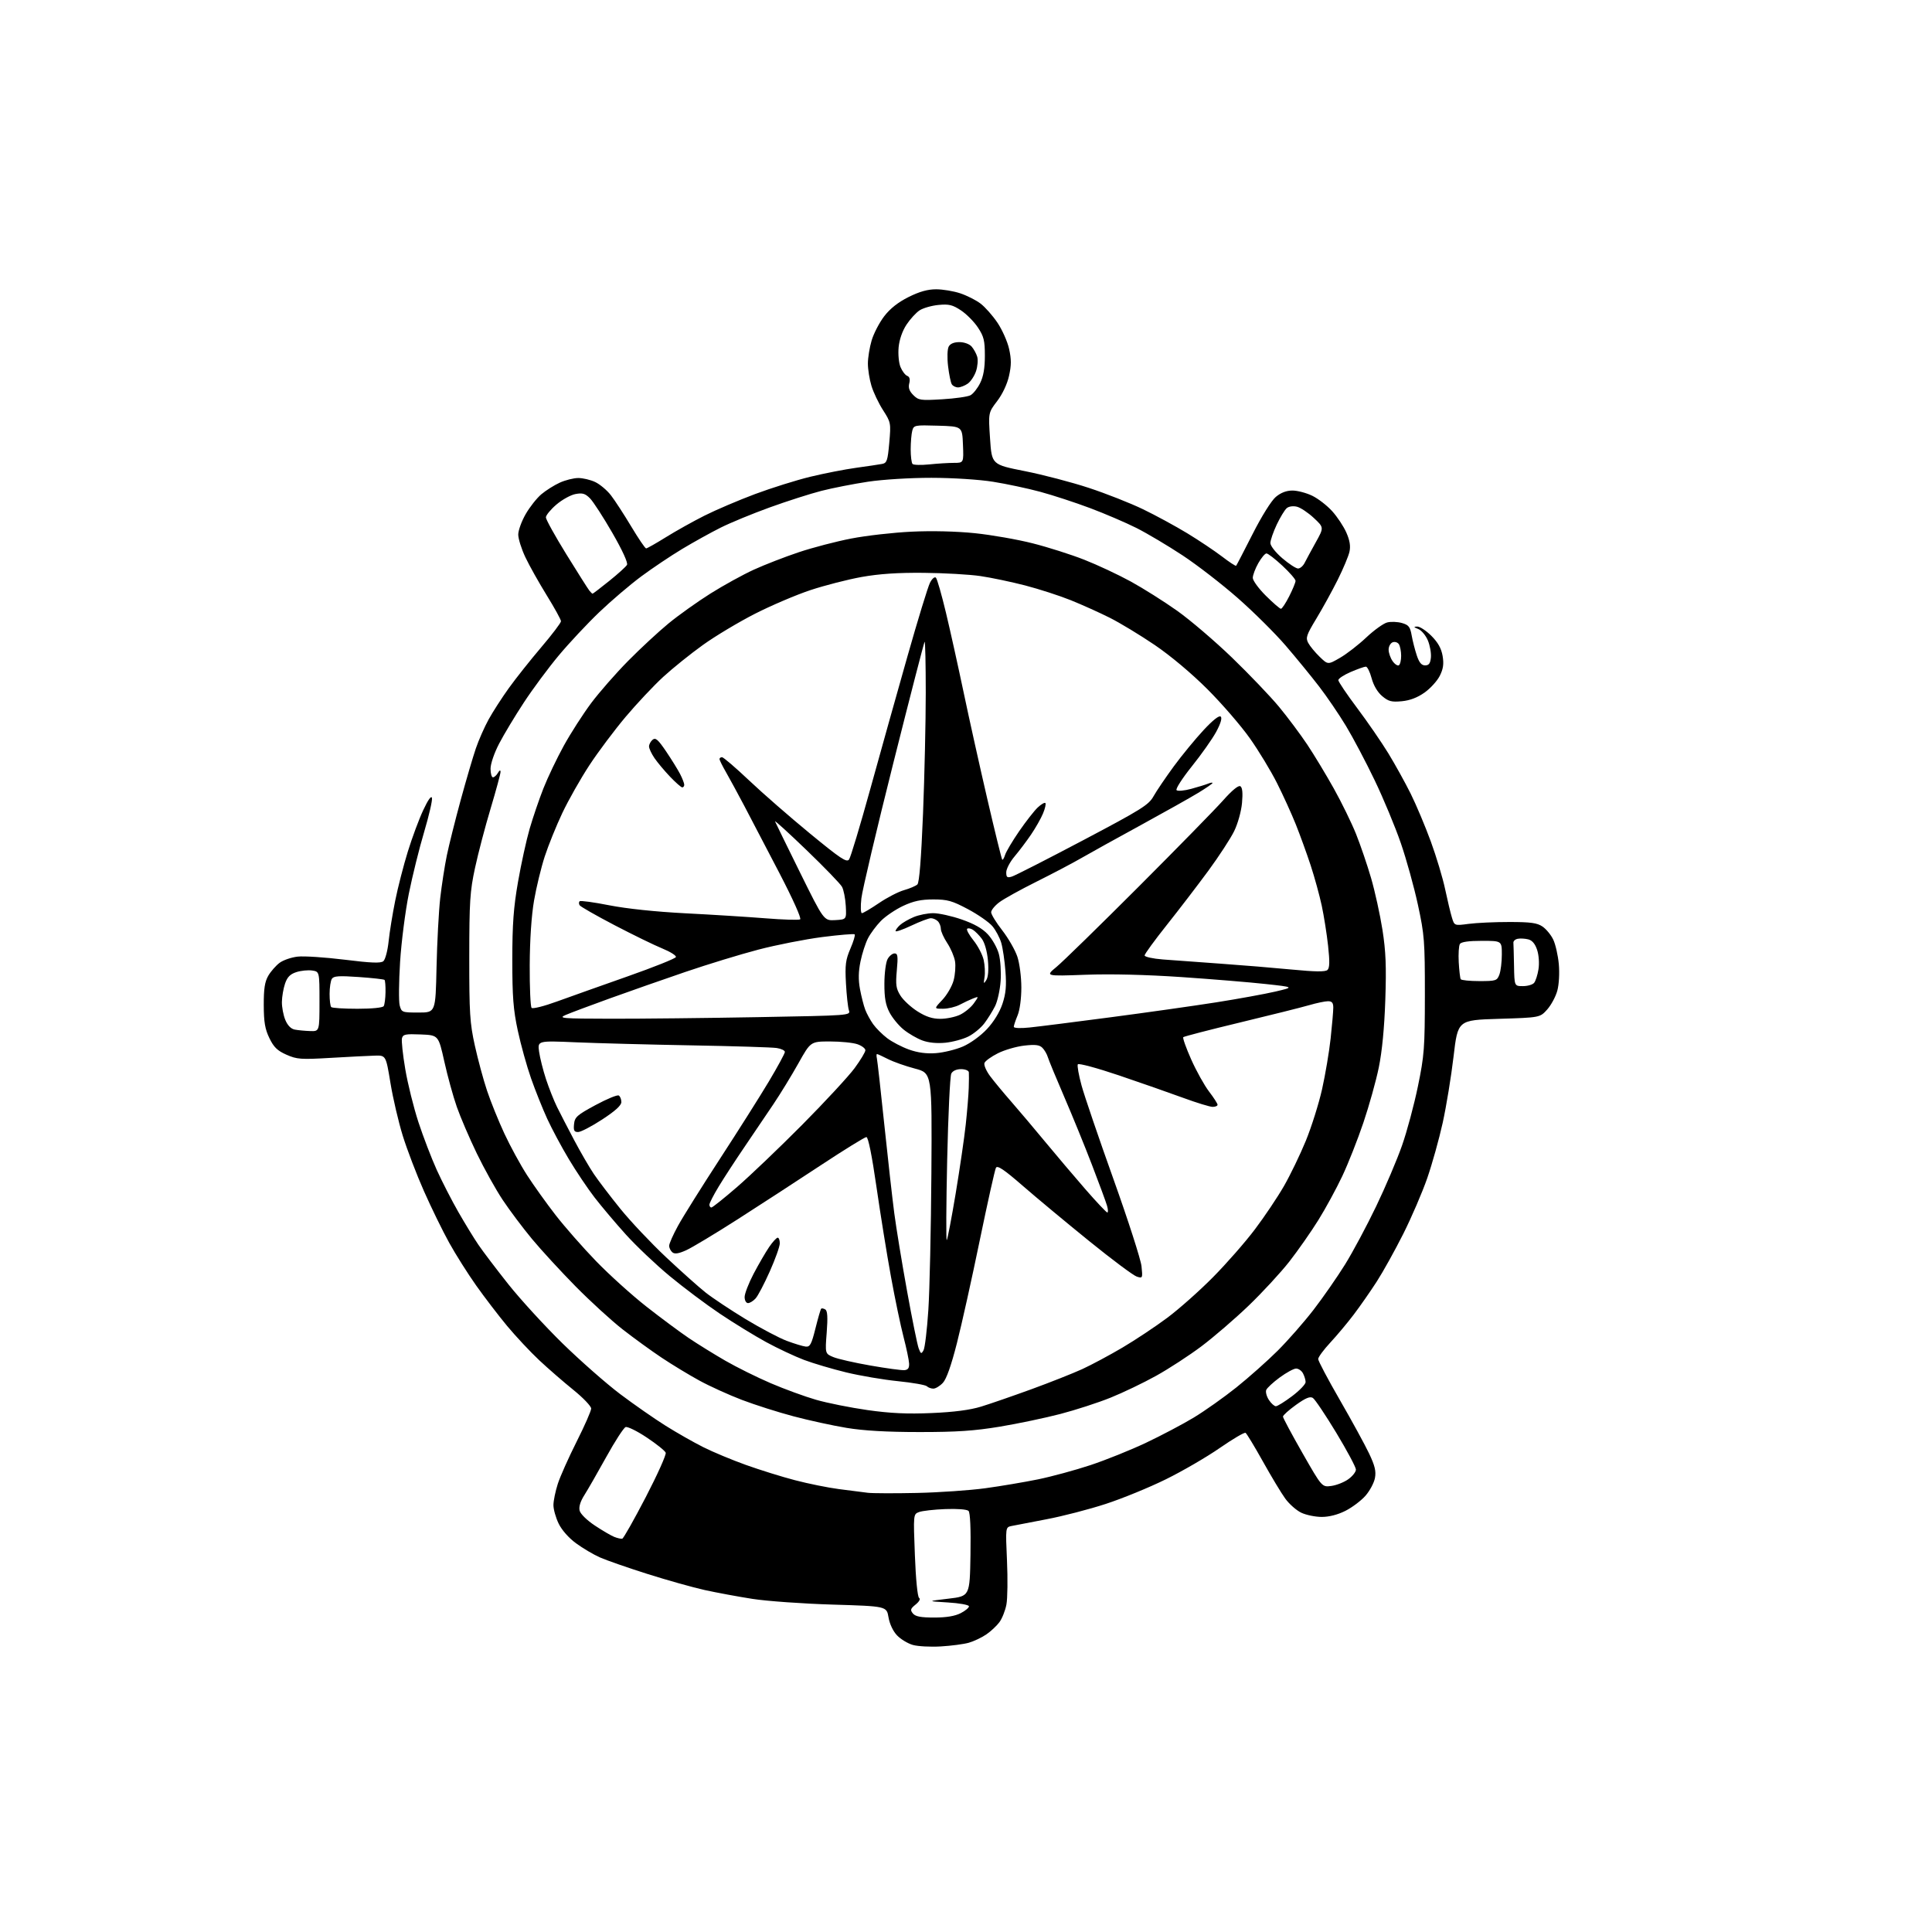 <?xml version="1.0" encoding="UTF-8" standalone="no"?>
<svg 
  version="1.1" 
  xmlns="http://www.w3.org/2000/svg" 
  xmlns:xlink="http://www.w3.org/1999/xlink" 
  xmlns:svg="http://www.w3.org/2000/svg"
  xmlns:rdf="http://www.w3.org/1999/02/22-rdf-syntax-ns#"
  xmlns:cc="http://creativecommons.org/ns#"
  xmlns:dc="http://purl.org/dc/elements/1.1/"
  viewBox="0 0 768 768"
  width="768"
  height="768"
>
<style>svg {background-color: white; }</style>"
<path stroke="none" fill="black" fill-rule="evenodd" d="M374.00,654.48C369.88,654.73 364.87,654.46 362.87,653.89C360.87,653.32 358.05,651.62 356.60,650.10C355.01,648.45 353.65,645.57 353.20,642.92C352.45,638.50 352.45,638.50 330.97,637.85C319.16,637.50 304.82,636.47 299.11,635.58C293.39,634.69 284.84,633.10 280.11,632.06C275.37,631.01 265.13,628.13 257.33,625.66C249.54,623.19 241.06,620.24 238.49,619.10C235.91,617.96 231.63,615.43 228.98,613.48C226.09,611.37 223.31,608.21 222.07,605.65C220.93,603.30 220.00,599.99 220.00,598.30C220.00,596.61 220.78,592.82 221.73,589.86C222.68,586.91 226.06,579.35 229.23,573.05C232.40,566.76 235.00,560.85 235.00,559.92C235.00,558.99 231.82,555.65 227.93,552.51C224.04,549.37 217.95,544.08 214.39,540.75C210.83,537.42 205.08,531.27 201.60,527.10C198.13,522.92 192.59,515.67 189.28,511.00C185.97,506.32 181.14,498.68 178.55,494.00C175.96,489.32 171.45,480.10 168.53,473.50C165.60,466.90 161.82,457.00 160.11,451.50C158.41,446.00 156.20,436.55 155.21,430.50C153.40,419.50 153.40,419.50 148.95,419.63C146.50,419.70 138.63,420.10 131.46,420.52C119.58,421.22 118.03,421.10 113.86,419.26C110.26,417.67 108.83,416.28 107.09,412.68C105.34,409.07 104.87,406.30 104.85,399.55C104.83,393.01 105.26,390.24 106.66,387.85C107.67,386.12 109.69,383.83 111.14,382.74C112.59,381.66 115.82,380.55 118.33,380.27C120.84,379.98 129.22,380.54 136.95,381.49C147.58,382.81 151.35,382.96 152.39,382.09C153.15,381.46 154.09,377.92 154.48,374.22C154.86,370.52 156.05,363.23 157.11,358.00C158.16,352.77 160.42,344.00 162.12,338.50C163.82,333.00 166.58,325.57 168.26,322.00C170.17,317.91 171.45,316.13 171.71,317.19C171.94,318.12 170.54,324.19 168.61,330.69C166.67,337.19 163.93,348.23 162.52,355.24C161.11,362.25 159.54,374.47 159.04,382.40C158.54,390.33 158.47,398.10 158.88,399.66C159.62,402.42 159.82,402.50 166.39,402.50C173.14,402.50 173.14,402.50 173.53,384.50C173.75,374.60 174.41,362.25 174.99,357.05C175.58,351.86 176.77,344.21 177.62,340.05C178.48,335.90 180.97,325.98 183.14,318.00C185.32,310.02 188.03,300.80 189.16,297.50C190.28,294.20 192.57,289.02 194.23,286.00C195.89,282.98 199.52,277.35 202.29,273.50C205.06,269.65 210.85,262.36 215.16,257.29C219.47,252.23 223.00,247.57 223.00,246.95C223.00,246.32 220.45,241.69 217.34,236.66C214.23,231.62 210.40,224.81 208.84,221.50C207.28,218.20 206.01,214.15 206.01,212.50C206.01,210.85 207.34,207.20 208.95,204.39C210.56,201.58 213.37,198.02 215.19,196.48C217.01,194.95 220.30,192.87 222.50,191.87C224.70,190.86 228.01,190.03 229.85,190.02C231.69,190.01 234.73,190.73 236.61,191.62C238.48,192.51 241.29,194.87 242.84,196.87C244.39,198.87 248.02,204.44 250.90,209.25C253.78,214.06 256.45,218.00 256.84,218.00C257.23,218.00 260.78,215.99 264.72,213.54C268.66,211.09 275.56,207.23 280.06,204.97C284.55,202.71 293.58,198.86 300.12,196.41C306.66,193.97 316.57,190.86 322.14,189.51C327.70,188.17 335.91,186.56 340.38,185.95C344.85,185.33 349.47,184.65 350.65,184.42C352.55,184.06 352.87,183.12 353.50,176.01C354.19,168.17 354.14,167.90 351.01,163.02C349.25,160.28 347.18,155.93 346.41,153.36C345.63,150.79 345.00,146.81 345.00,144.52C345.00,142.23 345.67,138.10 346.49,135.33C347.31,132.57 349.55,128.25 351.47,125.74C353.81,122.68 356.99,120.16 361.14,118.09C365.47,115.92 368.76,115.00 372.12,115.00C374.77,115.00 379.08,115.72 381.72,116.60C384.35,117.48 387.97,119.31 389.77,120.67C391.56,122.02 394.59,125.44 396.49,128.26C398.39,131.08 400.48,135.78 401.13,138.69C402.05,142.82 402.05,145.21 401.10,149.43C400.37,152.70 398.50,156.68 396.38,159.45C392.87,164.05 392.87,164.05 393.56,174.36C394.25,184.68 394.25,184.68 407.38,187.28C414.59,188.71 426.07,191.71 432.88,193.96C439.69,196.20 449.37,200.02 454.38,202.44C459.40,204.86 467.32,209.17 472.00,212.01C476.68,214.86 482.87,219.01 485.78,221.23C488.68,223.46 491.20,225.11 491.39,224.89C491.58,224.68 494.52,219.00 497.93,212.29C501.50,205.24 505.40,199.00 507.14,197.54C509.15,195.85 511.36,195.00 513.76,195.00C515.75,195.00 519.28,195.93 521.62,197.06C523.96,198.19 527.53,200.95 529.55,203.19C531.57,205.42 534.11,209.24 535.18,211.68C536.55,214.77 536.93,217.06 536.44,219.30C536.06,221.06 533.95,226.10 531.75,230.50C529.55,234.90 525.74,241.83 523.28,245.89C519.31,252.45 518.95,253.54 520.04,255.57C520.71,256.83 522.75,259.31 524.57,261.07C527.87,264.27 527.87,264.27 532.68,261.49C535.33,259.96 540.03,256.32 543.12,253.40C546.21,250.49 549.96,247.80 551.44,247.43C552.92,247.05 555.56,247.16 557.30,247.66C559.96,248.42 560.56,249.18 561.15,252.53C561.53,254.71 562.45,258.30 563.18,260.50C564.14,263.39 565.06,264.50 566.50,264.50C568.01,264.50 568.57,263.73 568.81,261.35C568.97,259.62 568.43,256.58 567.60,254.59C566.77,252.60 565.06,250.55 563.79,250.05C561.89,249.28 561.82,249.12 563.37,249.06C564.39,249.03 566.92,250.69 568.99,252.75C571.63,255.40 572.95,257.76 573.46,260.74C574.00,263.95 573.72,265.88 572.34,268.64C571.33,270.66 568.61,273.65 566.30,275.29C563.49,277.29 560.49,278.44 557.26,278.75C553.15,279.14 551.95,278.83 549.44,276.72C547.59,275.16 546.01,272.48 545.24,269.61C544.56,267.07 543.53,265.00 542.94,265.00C542.35,265.00 539.65,265.96 536.94,267.12C534.22,268.29 532.00,269.75 532.01,270.37C532.01,270.99 535.39,276.00 539.52,281.50C543.65,287.00 549.22,295.10 551.91,299.50C554.59,303.90 558.58,311.10 560.77,315.50C562.95,319.90 566.56,328.45 568.77,334.50C570.98,340.55 573.55,349.10 574.47,353.50C575.40,357.90 576.61,362.96 577.16,364.75C578.15,368.00 578.15,368.00 583.83,367.25C586.95,366.84 594.23,366.50 600.00,366.51C608.46,366.51 611.02,366.86 613.16,368.31C614.63,369.31 616.56,371.65 617.45,373.53C618.34,375.41 619.33,379.77 619.65,383.23C619.98,386.82 619.73,391.33 619.06,393.79C618.43,396.15 616.61,399.52 615.04,401.29C612.17,404.50 612.17,404.50 595.84,405.00C579.51,405.50 579.51,405.50 577.81,420.00C576.87,427.98 574.93,439.81 573.50,446.31C572.06,452.81 569.30,462.71 567.36,468.31C565.42,473.91 561.13,483.88 557.83,490.46C554.52,497.04 549.77,505.59 547.27,509.46C544.77,513.33 540.68,519.20 538.18,522.50C535.69,525.80 531.47,530.84 528.82,533.69C526.17,536.54 524.00,539.49 524.00,540.24C524.00,540.99 527.88,548.33 532.63,556.55C537.37,564.77 542.59,574.32 544.23,577.78C546.55,582.66 547.07,584.83 546.56,587.55C546.20,589.47 544.50,592.64 542.79,594.59C541.08,596.53 537.52,599.22 534.87,600.56C531.84,602.10 528.36,603.00 525.43,603.00C522.89,603.00 519.22,602.25 517.28,601.33C515.35,600.41 512.48,597.88 510.90,595.70C509.32,593.53 505.32,586.87 502.00,580.92C498.68,574.97 495.59,569.87 495.13,569.58C494.67,569.30 490.07,572.00 484.90,575.58C479.73,579.17 470.10,584.77 463.50,588.02C456.90,591.28 446.10,595.70 439.50,597.85C432.90,600.00 422.32,602.74 416.00,603.93C409.68,605.12 403.42,606.33 402.10,606.61C399.70,607.11 399.70,607.11 400.29,620.31C400.62,627.56 400.52,635.46 400.06,637.86C399.60,640.26 398.35,643.41 397.27,644.86C396.20,646.31 393.84,648.51 392.03,649.74C390.22,650.97 387.11,652.44 385.12,653.01C383.13,653.58 378.12,654.24 374.00,654.48zM371.37,643.00C376.19,643.00 379.60,642.43 381.91,641.25C383.78,640.29 385.25,639.05 385.17,638.50C385.09,637.95 381.31,637.27 376.76,637.00C368.50,636.50 368.50,636.50 377.00,635.50C385.50,634.50 385.50,634.50 385.78,618.08C385.95,607.65 385.67,601.27 385.01,600.61C384.40,600.00 380.56,599.70 375.80,599.88C371.31,600.05 366.61,600.58 365.34,601.06C363.05,601.93 363.05,601.93 363.68,618.22C364.04,627.74 364.74,634.78 365.35,635.18C365.98,635.60 365.45,636.62 363.98,637.82C361.91,639.49 361.75,640.00 362.90,641.39C363.91,642.60 366.03,643.00 371.37,643.00zM247.37,611.64C247.85,611.52 252.05,604.09 256.70,595.14C261.35,586.18 264.92,578.23 264.63,577.47C264.33,576.70 260.94,573.98 257.08,571.42C253.23,568.85 249.45,567.00 248.68,567.29C247.91,567.59 244.45,572.93 241.00,579.17C237.55,585.40 233.63,592.23 232.28,594.35C230.69,596.86 230.04,599.01 230.41,600.50C230.74,601.81 233.33,604.35 236.42,606.40C239.41,608.39 242.90,610.43 244.18,610.94C245.45,611.45 246.89,611.77 247.37,611.64zM364.50,593.47C373.30,593.28 385.53,592.43 391.67,591.60C397.82,590.76 407.27,589.16 412.67,588.06C418.08,586.95 427.45,584.40 433.50,582.40C439.55,580.39 449.45,576.41 455.50,573.55C461.55,570.69 470.10,566.18 474.50,563.53C478.90,560.87 486.55,555.46 491.50,551.50C496.45,547.53 503.81,540.99 507.86,536.96C511.92,532.92 518.33,525.61 522.12,520.71C525.90,515.81 531.55,507.68 534.68,502.65C537.80,497.62 543.37,487.20 547.06,479.50C550.76,471.80 555.38,460.93 557.33,455.35C559.29,449.76 562.13,439.19 563.64,431.85C566.17,419.57 566.39,416.66 566.41,395.50C566.42,374.08 566.23,371.62 563.65,359.69C562.13,352.64 559.07,341.61 556.86,335.19C554.65,328.76 549.99,317.54 546.49,310.25C543.00,302.96 537.85,293.21 535.05,288.58C532.25,283.94 527.42,276.85 524.32,272.83C521.22,268.80 515.27,261.52 511.09,256.66C506.92,251.80 498.37,243.31 492.10,237.80C485.83,232.28 475.93,224.62 470.10,220.78C464.27,216.93 456.03,212.04 451.80,209.90C447.56,207.77 439.26,204.21 433.36,201.99C427.45,199.77 418.54,196.86 413.56,195.51C408.58,194.16 400.13,192.36 394.78,191.51C389.25,190.62 378.69,189.95 370.28,189.94C361.86,189.93 351.00,190.60 345.04,191.49C339.28,192.36 330.96,193.99 326.54,195.12C322.12,196.25 312.88,199.21 306.00,201.70C299.12,204.19 290.35,207.80 286.50,209.73C282.65,211.65 275.78,215.46 271.23,218.19C266.68,220.92 259.33,225.85 254.89,229.14C250.46,232.43 242.98,238.80 238.26,243.31C233.55,247.81 226.30,255.55 222.16,260.50C218.02,265.45 211.76,273.89 208.25,279.25C204.73,284.61 200.31,291.95 198.43,295.57C196.47,299.32 195.00,303.62 195.00,305.57C195.00,307.46 195.43,309.00 195.95,309.00C196.47,309.00 197.36,308.21 197.92,307.25C198.56,306.16 198.95,305.99 198.97,306.82C198.99,307.54 197.22,314.07 195.05,321.32C192.87,328.57 190.07,339.23 188.83,345.00C186.82,354.31 186.56,358.34 186.54,380.50C186.53,402.71 186.77,406.63 188.75,415.60C189.98,421.16 192.16,429.26 193.62,433.60C195.07,437.95 198.17,445.61 200.51,450.64C202.85,455.67 206.90,463.09 209.51,467.14C212.12,471.19 217.22,478.32 220.85,483.00C224.48,487.68 231.72,495.92 236.94,501.32C242.17,506.72 251.18,514.86 256.97,519.40C262.76,523.94 270.35,529.57 273.83,531.92C277.31,534.26 283.84,538.31 288.33,540.90C292.82,543.49 300.95,547.52 306.38,549.85C311.81,552.18 319.91,555.14 324.38,556.43C328.85,557.72 338.06,559.56 344.85,560.53C353.99,561.82 360.62,562.13 370.35,561.71C379.25,561.33 385.60,560.50 390.00,559.15C393.57,558.06 402.57,554.94 410.00,552.24C417.43,549.53 426.52,545.93 430.22,544.24C433.91,542.54 441.11,538.69 446.22,535.67C451.32,532.66 459.32,527.34 464.00,523.85C468.68,520.36 476.87,513.09 482.20,507.69C487.54,502.30 495.03,493.75 498.84,488.69C502.66,483.64 507.85,475.90 510.38,471.50C512.91,467.10 516.82,459.00 519.08,453.50C521.33,448.00 524.24,438.77 525.54,433.00C526.83,427.23 528.37,418.13 528.95,412.79C529.53,407.45 530.00,401.94 530.00,400.54C530.00,398.63 529.48,398.00 527.90,398.00C526.75,398.00 523.36,398.71 520.37,399.58C517.38,400.45 505.04,403.54 492.93,406.45C480.83,409.36 470.68,411.99 470.37,412.29C470.07,412.60 471.49,416.59 473.53,421.17C475.57,425.75 478.77,431.49 480.62,433.91C482.48,436.34 484.00,438.70 484.00,439.16C484.00,439.62 483.12,440.00 482.05,440.00C480.98,440.00 475.69,438.38 470.30,436.40C464.91,434.42 453.42,430.40 444.76,427.47C436.11,424.55 428.77,422.57 428.45,423.08C428.14,423.59 428.81,427.38 429.94,431.51C431.07,435.64 436.78,452.40 442.63,468.76C448.48,485.12 453.49,500.69 453.77,503.36C454.26,508.11 454.22,508.21 451.89,507.47C450.57,507.06 442.07,500.72 433.00,493.37C423.93,486.03 412.04,476.14 406.60,471.41C399.16,464.94 396.50,463.15 395.91,464.19C395.48,464.96 392.59,477.94 389.47,493.04C386.36,508.14 382.27,526.56 380.38,533.96C378.12,542.83 376.22,548.21 374.80,549.71C373.62,550.97 371.92,552.00 371.03,552.00C370.13,552.00 368.97,551.58 368.45,551.06C367.93,550.54 362.76,549.63 356.96,549.04C351.16,548.46 341.90,546.88 336.39,545.55C330.87,544.21 323.33,541.98 319.63,540.59C315.94,539.19 309.13,536.00 304.51,533.48C299.90,530.96 291.63,525.89 286.14,522.20C280.65,518.52 271.67,511.78 266.18,507.23C260.69,502.68 252.86,495.25 248.78,490.73C244.69,486.20 239.10,479.57 236.34,476.00C233.59,472.43 228.98,465.57 226.11,460.76C223.23,455.96 219.38,448.76 217.54,444.76C215.71,440.77 212.81,433.53 211.11,428.69C209.41,423.84 207.03,415.29 205.83,409.69C204.04,401.34 203.65,396.25 203.65,381.50C203.66,367.32 204.14,360.76 205.92,350.56C207.16,343.44 209.24,333.94 210.54,329.45C211.85,324.95 214.31,317.72 216.02,313.39C217.73,309.05 221.37,301.42 224.12,296.43C226.87,291.44 231.77,283.82 235.00,279.49C238.24,275.17 244.85,267.62 249.70,262.71C254.54,257.80 261.77,251.10 265.76,247.82C269.75,244.54 277.26,239.19 282.44,235.93C287.63,232.67 295.39,228.40 299.69,226.44C303.98,224.48 312.01,221.36 317.53,219.52C323.05,217.67 332.44,215.22 338.40,214.07C344.36,212.91 355.15,211.69 362.37,211.35C370.39,210.96 380.17,211.20 387.50,211.95C394.10,212.63 404.45,214.44 410.50,215.98C416.55,217.51 425.77,220.44 431.00,222.50C436.23,224.55 444.55,228.45 449.50,231.16C454.45,233.88 462.75,239.11 467.95,242.80C473.14,246.48 482.96,254.87 489.77,261.44C496.57,268.01 504.96,276.78 508.41,280.94C511.85,285.10 516.92,291.88 519.67,296.00C522.41,300.12 527.17,308.00 530.24,313.50C533.31,319.00 537.27,327.10 539.04,331.50C540.80,335.90 543.50,343.80 545.03,349.06C546.56,354.32 548.59,363.55 549.54,369.56C550.89,378.17 551.13,384.13 550.68,397.50C550.31,408.50 549.40,417.96 548.10,424.30C547.00,429.69 544.23,439.59 541.96,446.30C539.69,453.01 535.93,462.55 533.59,467.50C531.26,472.45 526.98,480.31 524.09,484.96C521.20,489.61 516.01,497.04 512.56,501.46C509.10,505.88 501.80,513.79 496.34,519.03C490.88,524.27 482.42,531.55 477.55,535.21C472.68,538.86 464.57,544.14 459.53,546.93C454.49,549.73 446.35,553.63 441.45,555.60C436.55,557.58 427.58,560.49 421.52,562.07C415.46,563.65 404.65,565.92 397.50,567.11C387.36,568.79 380.32,569.27 365.50,569.26C352.52,569.26 343.33,568.73 336.50,567.60C331.00,566.69 321.51,564.62 315.42,563.00C309.32,561.39 300.10,558.45 294.92,556.48C289.74,554.50 282.12,551.05 278.00,548.79C273.88,546.54 267.12,542.44 263.00,539.69C258.88,536.94 251.90,531.88 247.50,528.44C243.10,525.01 234.69,517.32 228.80,511.35C222.92,505.38 215.12,496.90 211.47,492.50C207.82,488.10 202.58,481.12 199.84,477.00C197.09,472.88 192.46,464.55 189.53,458.50C186.61,452.45 183.03,444.12 181.59,440.00C180.14,435.88 177.91,427.77 176.63,422.00C174.29,411.50 174.29,411.50 167.27,411.21C161.22,410.96 160.19,411.16 159.79,412.71C159.53,413.69 160.12,419.23 161.10,425.00C162.07,430.77 164.43,440.25 166.33,446.07C168.24,451.88 171.52,460.43 173.62,465.07C175.73,469.70 179.58,477.22 182.19,481.77C184.80,486.32 188.37,492.17 190.14,494.77C191.90,497.37 197.27,504.45 202.07,510.50C206.88,516.55 216.59,527.15 223.65,534.06C230.72,540.96 241.00,550.00 246.50,554.15C252.00,558.29 260.14,563.96 264.59,566.75C269.04,569.54 275.79,573.38 279.59,575.28C283.39,577.19 291.00,580.36 296.50,582.33C302.00,584.30 310.77,587.04 316.00,588.40C321.23,589.77 329.10,591.37 333.50,591.94C337.90,592.52 343.07,593.18 345.00,593.41C346.93,593.63 355.70,593.66 364.50,593.47zM529.20,590.69C531.24,590.42 534.28,589.23 535.95,588.03C537.63,586.84 539.00,585.11 539.00,584.18C539.00,583.25 535.49,576.68 531.20,569.57C526.90,562.47 522.71,556.22 521.88,555.70C520.76,554.99 519.00,555.72 515.18,558.46C512.33,560.51 510.00,562.60 510.00,563.12C510.00,563.63 513.49,570.15 517.75,577.61C525.50,591.18 525.50,591.18 529.20,590.69zM507.18,559.00C507.81,559.00 510.72,557.19 513.66,554.97C516.60,552.75 519.00,550.25 519.00,549.40C519.00,548.56 518.53,547.00 517.96,545.93C517.40,544.87 516.16,544.01 515.21,544.02C514.27,544.04 511.34,545.63 508.70,547.57C506.06,549.51 503.65,551.75 503.34,552.55C503.03,553.36 503.51,555.14 504.41,556.51C505.31,557.88 506.56,559.00 507.18,559.00zM359.50,544.66C360.96,544.54 361.47,543.82 361.38,542.00C361.32,540.62 360.32,535.90 359.18,531.50C358.03,527.10 355.77,516.30 354.17,507.50C352.56,498.70 349.97,482.61 348.40,471.75C346.61,459.32 345.13,452.00 344.41,452.00C343.79,452.00 335.67,457.01 326.39,463.13C317.10,469.26 302.17,478.97 293.20,484.71C284.24,490.44 275.03,495.98 272.73,497.01C269.72,498.36 268.20,498.58 267.28,497.82C266.58,497.23 266.00,496.06 266.00,495.21C266.00,494.36 267.60,490.76 269.56,487.20C271.51,483.64 279.01,471.68 286.21,460.61C293.41,449.55 302.16,435.72 305.65,429.87C309.14,424.02 312.00,418.75 312.00,418.16C312.00,417.57 310.54,416.87 308.75,416.60C306.96,416.32 291.77,415.85 275.00,415.55C258.23,415.25 237.57,414.70 229.09,414.34C213.68,413.68 213.68,413.68 214.30,418.09C214.64,420.52 215.88,425.43 217.05,429.00C218.23,432.57 220.19,437.52 221.41,440.00C222.63,442.48 225.70,448.41 228.22,453.18C230.75,457.96 234.27,464.03 236.06,466.68C237.85,469.33 242.58,475.55 246.59,480.50C250.59,485.45 258.73,494.08 264.68,499.68C270.63,505.27 277.75,511.63 280.50,513.81C283.25,515.98 290.39,520.73 296.37,524.36C302.36,527.98 309.73,531.88 312.76,533.01C315.78,534.14 319.17,535.17 320.28,535.29C322.00,535.47 322.57,534.41 324.15,528.08C325.17,524.00 326.19,520.47 326.43,520.23C326.67,519.99 327.41,520.13 328.07,520.54C328.94,521.08 329.09,523.62 328.63,529.69C327.98,538.09 327.98,538.09 331.25,539.46C333.05,540.21 339.69,541.72 346.01,542.82C352.33,543.93 358.40,544.75 359.50,544.66zM367.12,536.75C367.66,535.79 368.52,528.59 369.03,520.75C369.55,512.91 370.09,488.51 370.24,466.53C370.50,426.57 370.50,426.57 363.70,424.78C359.96,423.80 355.14,422.09 352.99,421.00C350.84,419.90 348.88,419.00 348.63,419.00C348.39,419.00 348.36,419.79 348.58,420.75C348.79,421.71 350.12,433.52 351.52,446.99C352.93,460.47 354.71,476.34 355.49,482.28C356.27,488.21 358.56,502.16 360.58,513.28C362.59,524.40 364.67,534.62 365.19,536.00C366.04,538.24 366.24,538.32 367.12,536.75zM297.35,518.00C296.59,518.00 296.00,516.94 296.00,515.58C296.00,514.25 297.61,510.09 299.58,506.33C301.56,502.57 304.32,497.81 305.72,495.75C307.12,493.69 308.66,492.00 309.14,492.00C309.61,492.00 309.99,493.01 309.98,494.25C309.98,495.49 308.19,500.50 306.01,505.39C303.83,510.28 301.30,515.12 300.37,516.14C299.45,517.16 298.08,518.00 297.35,518.00zM376.35,492.97C376.65,492.68 378.24,484.35 379.89,474.47C381.53,464.59 383.34,452.23 383.90,447.00C384.47,441.77 385.00,435.25 385.09,432.50C385.18,429.75 385.20,426.94 385.13,426.25C385.06,425.56 383.67,425.00 382.04,425.00C380.23,425.00 378.71,425.68 378.16,426.75C377.65,427.71 376.92,443.12 376.52,461.00C376.12,478.88 376.05,493.26 376.35,492.97zM440.18,481.99C440.55,482.00 440.50,480.76 440.05,479.25C439.61,477.74 436.92,470.44 434.07,463.04C431.23,455.63 426.27,443.48 423.06,436.04C419.84,428.59 416.91,421.49 416.54,420.26C416.17,419.02 415.19,417.33 414.36,416.51C413.20,415.35 411.55,415.15 407.18,415.64C404.06,415.99 399.34,417.36 396.70,418.68C394.06,420.00 391.65,421.74 391.34,422.55C391.03,423.36 392.04,425.70 393.57,427.76C395.11,429.82 398.92,434.43 402.05,438.00C405.17,441.57 411.27,448.80 415.61,454.05C419.95,459.30 427.10,467.73 431.50,472.79C435.90,477.84 439.81,481.98 440.18,481.99zM282.79,480.00C283.22,480.00 287.83,476.32 293.04,471.81C298.24,467.31 309.90,456.17 318.94,447.06C327.97,437.95 337.31,427.86 339.69,424.64C342.06,421.42 344.00,418.20 344.00,417.49C344.00,416.78 342.58,415.70 340.85,415.10C339.12,414.49 334.22,414.00 329.97,414.00C322.24,414.00 322.24,414.00 317.37,422.70C314.69,427.49 310.22,434.80 307.43,438.95C304.64,443.10 299.45,450.77 295.90,456.00C292.34,461.23 287.76,468.26 285.72,471.63C283.67,475.00 282.00,478.27 282.00,478.88C282.00,479.50 282.35,480.00 282.79,480.00zM229.81,450.00C228.24,450.00 227.93,449.41 228.19,446.86C228.47,444.06 229.38,443.25 236.72,439.29C241.24,436.85 245.41,435.13 245.97,435.48C246.54,435.83 247.00,437.00 247.00,438.08C247.00,439.42 244.59,441.61 239.37,445.02C235.18,447.76 230.87,450.00 229.81,450.00zM372.05,418.64C375.11,418.41 379.93,417.23 382.77,416.01C385.73,414.73 389.79,411.79 392.32,409.09C395.04,406.18 397.38,402.37 398.49,399.04C399.85,394.94 400.13,391.91 399.68,386.09C399.37,381.92 398.61,376.83 398.01,374.78C397.41,372.74 395.83,369.76 394.49,368.17C393.15,366.58 388.78,363.54 384.78,361.41C378.48,358.06 376.63,357.54 371.00,357.54C366.11,357.54 363.14,358.18 359.00,360.11C355.98,361.53 352.00,364.22 350.16,366.09C348.33,367.97 346.02,371.07 345.03,373.00C344.04,374.93 342.70,379.06 342.06,382.20C341.23,386.21 341.17,389.47 341.86,393.20C342.41,396.11 343.34,399.80 343.95,401.38C344.55,402.96 345.97,405.55 347.09,407.13C348.22,408.71 350.72,411.21 352.65,412.68C354.58,414.16 358.49,416.19 361.33,417.21C364.85,418.47 368.28,418.92 372.05,418.64zM375.82,414.50C372.42,414.83 369.10,414.51 366.63,413.59C364.50,412.80 361.15,410.86 359.20,409.27C357.24,407.69 354.72,404.62 353.59,402.45C352.04,399.47 351.54,396.65 351.56,391.00C351.57,386.88 352.14,382.49 352.83,381.25C353.51,380.01 354.76,379.00 355.60,379.00C356.87,379.00 357.02,380.10 356.50,385.75C355.98,391.50 356.19,392.98 357.94,395.77C359.07,397.57 362.11,400.38 364.69,402.02C368.07,404.16 370.63,405.00 373.79,405.00C376.22,405.00 379.74,404.27 381.62,403.38C383.50,402.48 385.96,400.46 387.09,398.88C389.14,396.00 389.14,396.00 386.82,396.90C385.54,397.40 383.15,398.52 381.50,399.40C379.85,400.27 376.87,400.99 374.88,400.99C371.26,401.00 371.26,401.00 374.60,397.46C376.44,395.51 378.45,392.04 379.07,389.74C379.69,387.45 379.94,384.03 379.64,382.15C379.33,380.26 377.94,376.99 376.54,374.88C375.14,372.77 374.00,370.22 374.00,369.22C374.00,368.22 373.46,366.86 372.80,366.20C372.14,365.54 370.90,365.00 370.05,365.00C369.20,365.00 365.69,366.33 362.25,367.96C358.81,369.58 356.00,370.55 356.00,370.11C356.00,369.67 356.80,368.58 357.79,367.69C358.77,366.80 361.23,365.38 363.25,364.54C365.28,363.69 368.76,363.00 370.99,363.00C373.21,363.00 378.29,364.12 382.27,365.50C387.22,367.21 390.51,369.07 392.69,371.42C394.44,373.30 396.41,376.79 397.05,379.17C397.70,381.55 398.02,386.43 397.76,390.01C397.51,393.59 396.51,398.09 395.53,400.01C394.56,401.93 392.67,404.97 391.32,406.76C389.98,408.55 387.14,410.91 385.02,411.99C382.89,413.08 378.75,414.20 375.82,414.50zM123.25,409.86C127.00,410.00 127.00,410.00 127.00,398.11C127.00,386.23 127.00,386.23 124.06,385.79C122.44,385.56 119.62,385.84 117.81,386.43C115.34,387.23 114.20,388.39 113.31,391.00C112.65,392.93 112.09,396.20 112.06,398.28C112.03,400.36 112.64,403.59 113.42,405.45C114.32,407.62 115.67,409.00 117.17,409.28C118.45,409.53 121.19,409.79 123.25,409.86zM409.25,408.45C412.69,408.10 427.20,406.27 441.50,404.38C455.80,402.50 474.70,399.82 483.50,398.44C492.30,397.05 502.88,395.12 507.00,394.16C514.50,392.40 514.50,392.40 503.13,391.16C496.88,390.47 481.80,389.23 469.63,388.40C455.63,387.45 441.62,387.11 431.50,387.48C415.50,388.07 415.50,388.07 420.00,384.34C422.48,382.29 437.12,367.99 452.54,352.56C467.96,337.13 483.12,321.64 486.22,318.15C489.76,314.16 492.31,312.07 493.06,312.54C493.87,313.04 494.08,315.17 493.72,319.19C493.41,322.55 492.06,327.40 490.60,330.39C489.18,333.30 484.57,340.36 480.37,346.09C476.16,351.81 468.74,361.51 463.86,367.64C458.99,373.76 455.00,379.24 455.00,379.80C455.00,380.37 458.26,381.09 462.25,381.40C466.24,381.72 476.48,382.46 485.00,383.06C493.52,383.66 506.35,384.72 513.50,385.41C522.83,386.31 526.83,386.36 527.68,385.58C528.56,384.78 528.62,382.29 527.94,376.00C527.43,371.32 526.29,364.12 525.41,360.00C524.52,355.88 522.55,348.68 521.01,344.00C519.47,339.32 516.82,332.01 515.12,327.75C513.42,323.49 510.04,316.07 507.61,311.25C505.19,306.44 500.35,298.45 496.85,293.50C493.36,288.55 485.77,279.77 480.00,274.00C473.63,267.64 465.36,260.70 459.00,256.38C453.22,252.46 445.19,247.60 441.15,245.57C437.11,243.54 430.13,240.40 425.65,238.59C421.17,236.79 413.00,234.15 407.50,232.72C402.00,231.30 393.99,229.62 389.69,228.99C385.39,228.36 375.27,227.78 367.19,227.71C356.90,227.61 349.51,228.11 342.50,229.36C337.00,230.35 327.86,232.70 322.19,234.57C316.52,236.45 306.57,240.69 300.09,243.99C293.61,247.30 284.30,252.87 279.41,256.39C274.51,259.90 267.40,265.62 263.62,269.09C259.84,272.57 253.12,279.71 248.70,284.96C244.28,290.21 237.79,298.86 234.29,304.19C230.80,309.52 225.95,318.07 223.53,323.19C221.11,328.31 217.96,336.10 216.53,340.49C215.10,344.89 213.19,352.76 212.29,357.99C211.26,363.94 210.62,373.56 210.57,383.66C210.53,392.56 210.87,400.20 211.32,400.65C211.78,401.11 216.28,399.98 221.32,398.14C226.37,396.31 239.02,391.81 249.42,388.15C259.83,384.49 268.50,381.02 268.69,380.44C268.88,379.86 266.44,378.33 263.27,377.03C260.10,375.74 251.54,371.56 244.26,367.76C236.97,363.95 230.74,360.39 230.41,359.85C230.07,359.31 230.07,358.59 230.41,358.26C230.74,357.93 236.05,358.65 242.21,359.87C249.16,361.23 260.66,362.44 272.46,363.05C282.93,363.58 297.25,364.48 304.29,365.04C311.32,365.61 317.52,365.79 318.07,365.46C318.65,365.10 315.17,357.35 309.88,347.17C304.83,337.45 298.56,325.45 295.95,320.50C293.34,315.55 290.04,309.48 288.62,307.00C287.19,304.52 286.02,302.16 286.01,301.75C286.01,301.34 286.45,301.00 287.01,301.00C287.57,301.00 292.42,305.16 297.80,310.25C303.17,315.34 314.06,324.83 321.98,331.34C334.21,341.39 336.56,342.95 337.52,341.65C338.14,340.80 341.91,328.27 345.91,313.80C349.91,299.34 356.56,275.57 360.70,261.00C364.83,246.43 368.88,233.21 369.69,231.64C370.53,230.00 371.55,229.15 372.04,229.64C372.52,230.12 374.31,236.36 376.02,243.51C377.73,250.65 380.90,264.97 383.08,275.33C385.25,285.68 389.49,304.76 392.50,317.73C395.51,330.70 398.17,341.50 398.40,341.73C398.63,341.96 399.14,341.10 399.54,339.83C399.94,338.55 402.46,334.31 405.14,330.41C407.83,326.51 411.14,322.28 412.51,320.99C413.87,319.71 415.25,318.91 415.55,319.22C415.86,319.53 415.44,321.40 414.61,323.38C413.79,325.36 411.65,329.12 409.87,331.74C408.09,334.36 405.14,338.27 403.32,340.43C401.49,342.59 400.00,345.43 400.00,346.75C400.00,348.76 400.35,349.03 402.25,348.45C403.49,348.07 416.18,341.60 430.45,334.07C453.79,321.75 456.61,319.99 458.54,316.54C459.72,314.42 463.35,309.08 466.59,304.65C469.84,300.23 475.16,293.76 478.41,290.26C482.16,286.23 484.66,284.26 485.27,284.87C485.87,285.47 485.20,287.70 483.43,290.96C481.89,293.79 477.53,299.96 473.74,304.68C469.96,309.40 467.24,313.64 467.70,314.10C468.16,314.56 470.78,314.33 473.52,313.58C476.26,312.84 479.29,311.90 480.25,311.51C481.21,311.11 482.00,311.00 482.00,311.25C482.00,311.51 479.41,313.29 476.25,315.21C473.09,317.13 462.85,322.88 453.50,327.99C444.15,333.09 433.57,338.95 430.00,341.01C426.43,343.08 418.32,347.34 412.00,350.49C405.68,353.64 399.04,357.31 397.25,358.66C395.46,360.00 394.00,361.79 394.00,362.64C394.00,363.48 395.98,366.72 398.41,369.83C400.83,372.95 403.53,377.65 404.41,380.28C405.30,382.96 406.00,388.38 406.00,392.57C406.00,396.97 405.38,401.55 404.50,403.65C403.68,405.63 403.00,407.66 403.00,408.17C403.00,408.71 405.61,408.83 409.25,408.45zM243.00,404.96C254.82,404.98 281.07,404.70 301.32,404.33C338.08,403.67 338.15,403.67 337.45,401.59C337.06,400.44 336.54,395.63 336.28,390.90C335.88,383.57 336.14,381.55 338.04,377.12C339.27,374.27 340.04,371.71 339.75,371.42C339.47,371.14 333.67,371.62 326.87,372.49C320.07,373.37 308.65,375.61 301.50,377.48C294.35,379.35 281.30,383.34 272.50,386.34C263.70,389.34 250.14,394.09 242.36,396.90C234.58,399.71 226.71,402.66 224.86,403.46C221.78,404.80 223.28,404.92 243.00,404.96zM142.11,401.00C147.87,401.00 152.15,400.57 152.53,399.95C152.89,399.37 153.21,396.89 153.25,394.44C153.29,391.99 153.11,389.78 152.86,389.53C152.61,389.27 147.99,388.76 142.61,388.38C134.73,387.83 132.63,387.97 131.92,389.10C131.43,389.87 131.02,392.56 131.02,395.08C131.01,397.60 131.30,399.97 131.67,400.33C132.03,400.70 136.73,401.00 142.11,401.00zM605.38,392.00C607.24,392.00 609.24,391.42 609.83,390.70C610.43,389.99 611.21,387.56 611.57,385.30C611.94,382.95 611.72,379.67 611.03,377.60C610.24,375.19 609.07,373.80 607.50,373.41C606.21,373.09 604.34,372.98 603.33,373.18C602.32,373.37 601.54,374.08 601.60,374.76C601.66,375.44 601.77,379.60 601.85,384.00C602.00,392.00 602.00,392.00 605.38,392.00zM392.06,389.61C392.82,388.41 393.06,385.55 392.71,381.71C392.38,378.11 391.41,374.68 390.28,373.17C389.25,371.79 387.66,370.19 386.75,369.61C385.84,369.04 384.80,368.86 384.45,369.22C384.09,369.58 385.23,371.65 386.98,373.83C388.73,376.00 390.55,379.49 391.02,381.58C391.49,383.67 391.65,386.76 391.37,388.44C390.93,391.11 391.02,391.26 392.06,389.61zM588.08,390.00C594.64,390.00 595.11,389.85 596.02,387.43C596.56,386.02 597.00,382.42 597.00,379.43C597.00,374.00 597.00,374.00 589.06,374.00C583.79,374.00 580.85,374.42 580.33,375.25C579.90,375.94 579.69,379.20 579.87,382.50C580.06,385.80 580.41,388.84 580.66,389.25C580.91,389.66 584.25,390.00 588.08,390.00zM332.00,365.76C336.50,365.50 336.50,365.50 336.21,360.11C336.04,357.14 335.37,353.72 334.71,352.52C334.04,351.31 327.69,344.74 320.59,337.91C313.50,331.08 307.87,325.96 308.09,326.52C308.32,327.09 312.77,336.20 318.00,346.78C327.50,366.01 327.50,366.01 332.00,365.76zM342.62,363.00C343.10,363.00 346.15,361.20 349.39,359.00C352.62,356.80 357.12,354.48 359.39,353.84C361.65,353.20 364.02,352.18 364.67,351.59C365.44,350.86 366.19,341.46 366.92,323.39C367.51,308.49 368.00,286.92 368.00,275.48C368.00,264.03 367.80,254.87 367.55,255.11C367.31,255.36 361.70,277.09 355.09,303.40C348.48,329.70 342.77,353.88 342.41,357.11C342.04,360.35 342.14,363.00 342.62,363.00zM271.21,313.00C270.77,313.00 268.59,311.09 266.36,308.75C264.13,306.41 261.34,303.08 260.16,301.35C258.97,299.61 258.00,297.53 258.00,296.72C258.00,295.91 258.64,294.71 259.42,294.06C260.59,293.10 261.56,293.94 264.78,298.69C266.94,301.89 269.45,305.94 270.36,307.70C271.26,309.46 272.00,311.37 272.00,311.95C272.00,312.53 271.64,313.00 271.21,313.00zM556.07,264.46C556.58,264.14 556.99,262.45 556.98,260.69C556.98,258.94 556.57,256.87 556.09,256.10C555.60,255.34 554.48,254.99 553.60,255.32C552.72,255.66 552.00,256.98 552.00,258.25C552.00,259.52 552.71,261.56 553.57,262.79C554.43,264.03 555.56,264.77 556.07,264.46zM509.19,242.00C509.62,242.00 511.10,239.76 512.48,237.03C513.87,234.30 515.00,231.54 515.00,230.90C515.00,230.26 512.64,227.55 509.76,224.87C506.88,222.19 504.04,220.00 503.44,220.00C502.85,220.00 501.39,221.75 500.18,223.89C498.98,226.02 498.00,228.64 498.00,229.71C498.00,230.77 500.34,233.98 503.20,236.82C506.07,239.67 508.76,242.00 509.19,242.00zM235.56,236.00C235.73,236.00 238.71,233.72 242.18,230.93C245.65,228.15 248.83,225.27 249.24,224.54C249.69,223.73 247.44,218.81 243.44,211.86C239.84,205.61 235.84,199.43 234.55,198.12C232.63,196.18 231.56,195.86 228.76,196.39C226.87,196.74 223.45,198.63 221.16,200.59C218.87,202.55 217.00,204.84 217.00,205.67C217.00,206.50 220.66,213.10 225.13,220.34C229.61,227.58 233.71,234.06 234.26,234.75C234.80,235.44 235.38,236.00 235.56,236.00zM516.00,225.99C516.83,225.99 518.00,224.98 518.62,223.74C519.24,222.51 521.22,218.84 523.03,215.59C526.32,209.69 526.32,209.69 522.24,205.88C520.00,203.79 516.99,201.79 515.57,201.43C514.06,201.05 512.36,201.28 511.51,201.99C510.71,202.66 508.91,205.61 507.52,208.54C506.14,211.48 505.00,214.77 505.00,215.86C505.00,216.99 507.05,219.60 509.75,221.92C512.36,224.15 515.17,225.99 516.00,225.99zM369.40,184.61C372.64,184.27 377.05,184.00 379.19,184.00C383.09,184.00 383.09,184.00 382.79,176.75C382.50,169.50 382.50,169.50 372.88,169.22C363.59,168.94 363.23,169.01 362.64,171.22C362.30,172.47 362.02,175.79 362.01,178.58C362.01,181.38 362.34,184.01 362.75,184.44C363.16,184.86 366.15,184.94 369.40,184.61zM374.54,158.72C379.64,158.42 384.69,157.70 385.78,157.12C386.86,156.54 388.59,154.37 389.62,152.28C390.93,149.65 391.50,146.34 391.50,141.43C391.50,135.38 391.10,133.75 388.74,130.19C387.22,127.89 384.19,124.83 382.00,123.38C378.66,121.17 377.22,120.82 373.06,121.22C370.34,121.48 366.96,122.45 365.55,123.37C364.15,124.29 361.80,126.85 360.35,129.05C358.72,131.51 357.52,134.96 357.22,138.01C356.96,140.79 357.28,144.27 357.97,145.92C358.64,147.53 359.83,149.10 360.62,149.41C361.58,149.77 361.85,150.76 361.44,152.39C361.00,154.14 361.46,155.46 363.05,157.05C365.13,159.13 365.91,159.24 374.54,158.72zM380.84,154.00C379.89,154.00 378.77,153.44 378.35,152.75C377.92,152.06 377.26,148.81 376.87,145.53C376.47,142.16 376.58,138.78 377.12,137.78C377.74,136.62 379.23,136.00 381.38,136.00C383.28,136.00 385.34,136.75 386.23,137.75C387.07,138.71 388.07,140.52 388.45,141.77C388.83,143.01 388.63,145.60 388.00,147.51C387.36,149.43 385.88,151.67 384.70,152.50C383.52,153.32 381.78,154.00 380.84,154.00z" />

</svg>